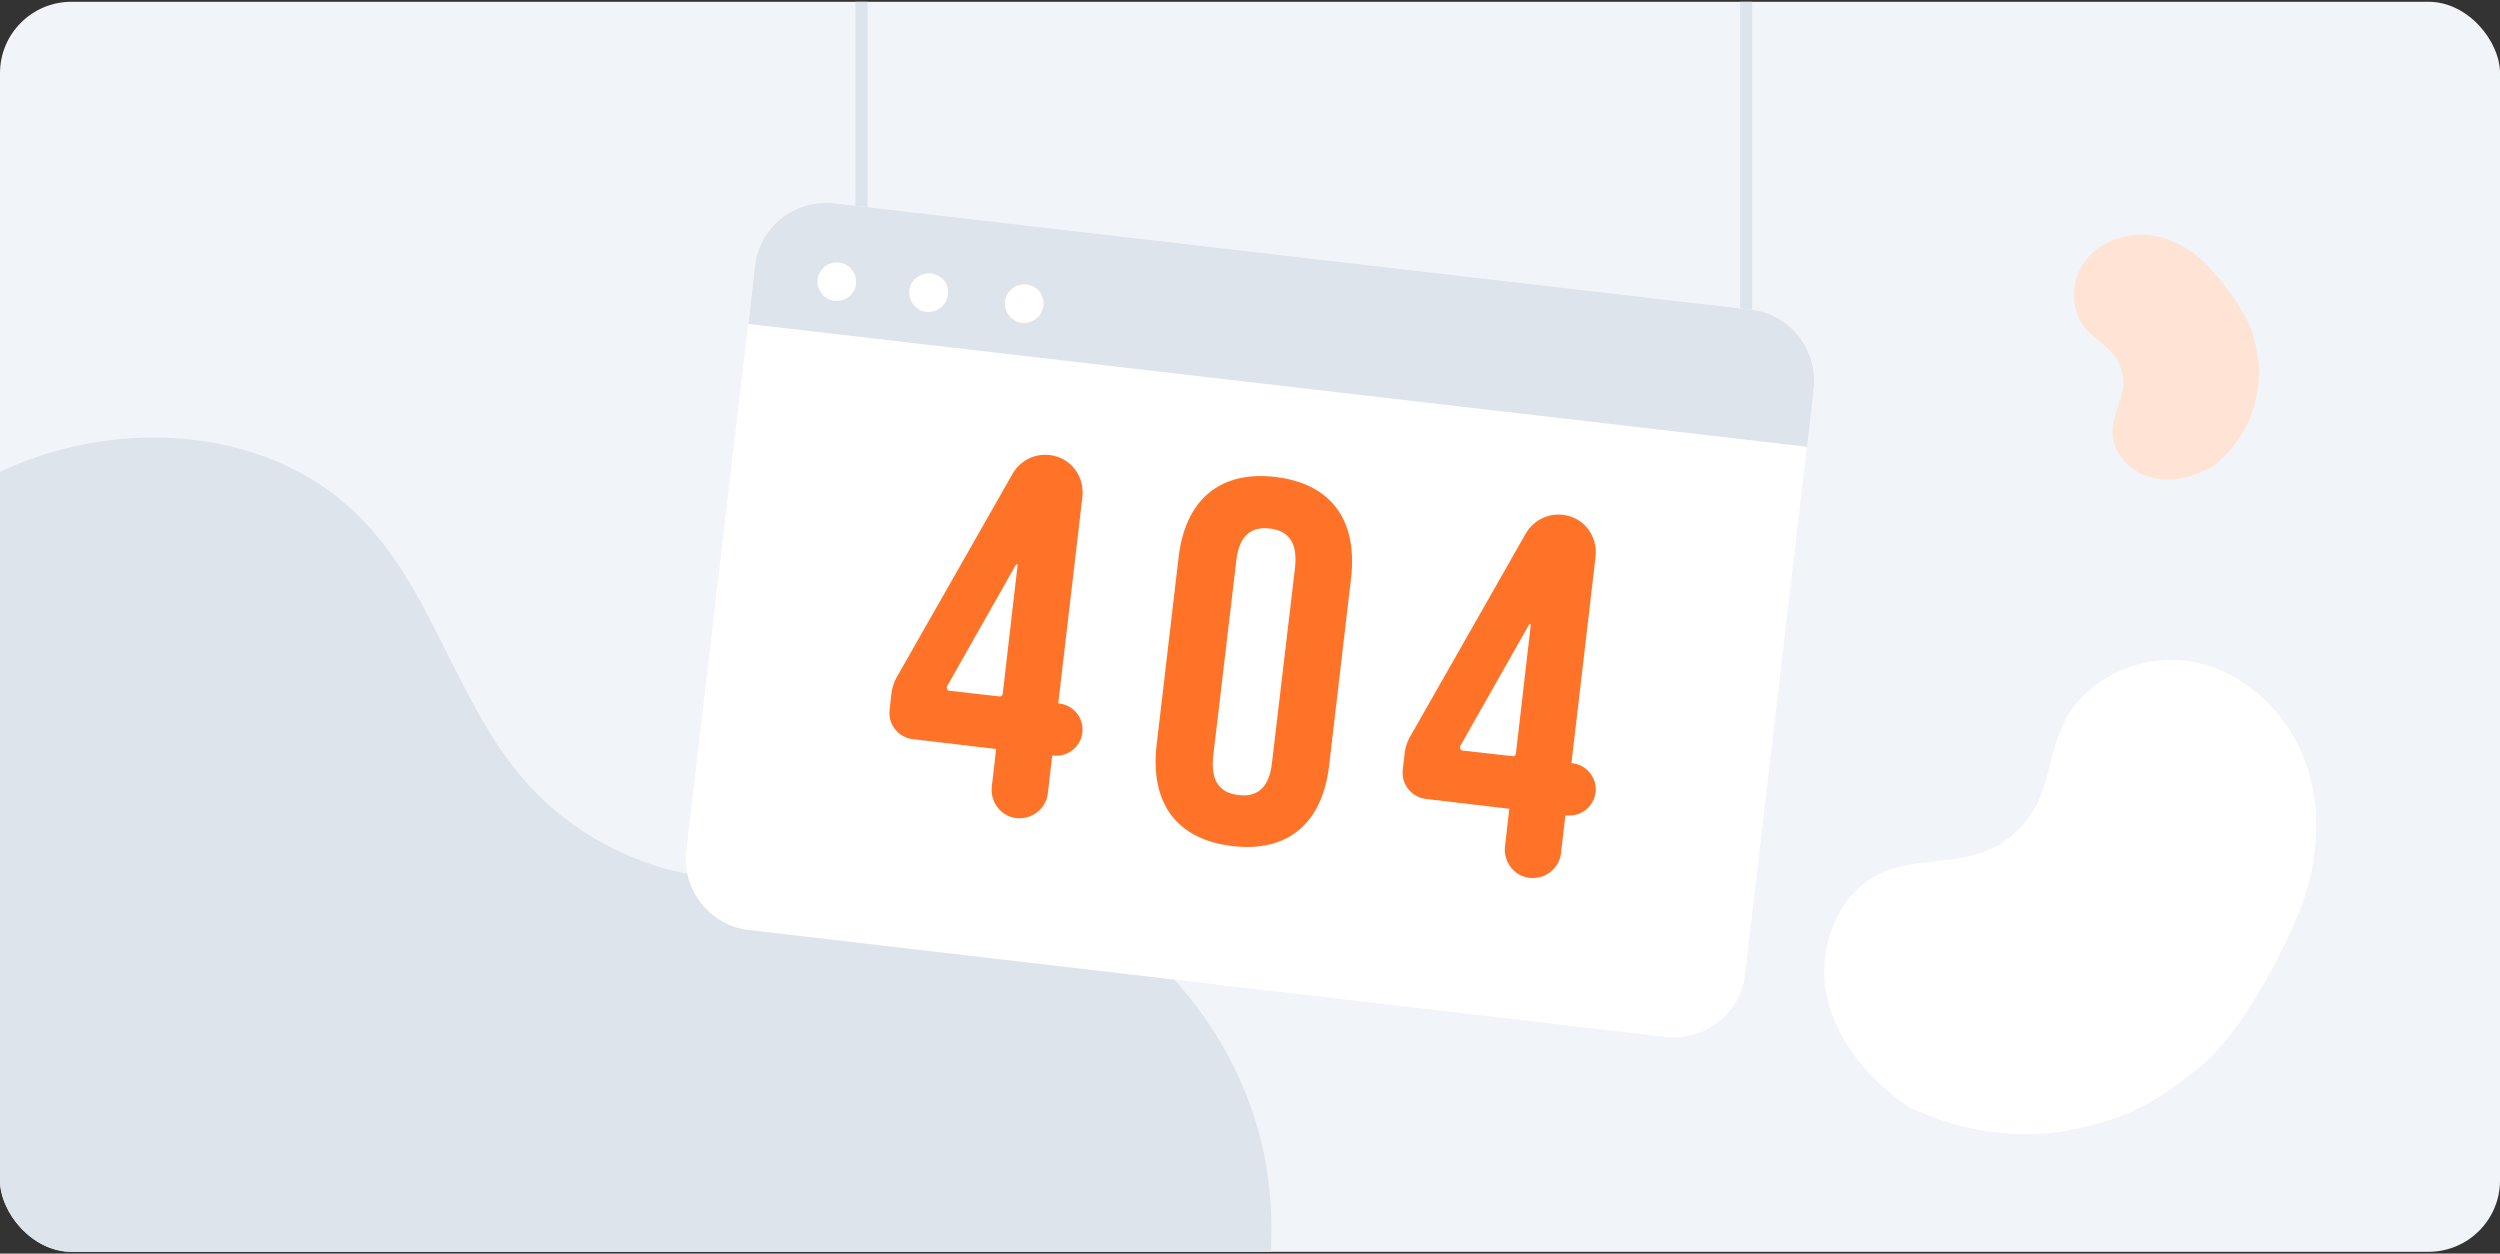 <svg width="700" height="351" viewBox="0 0 700 351" fill="none" xmlns="http://www.w3.org/2000/svg">
  <rect x="0" y="0" width="700" height="351" fill="#333333" stroke="none"/>
  <g clip-path="url(#clip0_5731_39961)">
    <rect y="0.5" width="700" height="350" rx="20" fill="#F1F4F8"/>
    <path d="M354.34 325.357C346.8 283.236 310.538 246.381 267.812 242.911C244.594 240.996 221.137 248.296 197.919 245.543C178.411 243.15 159.981 233.458 147.055 218.739C127.907 196.961 121.444 165.969 101.218 145.268C73.333 116.669 24.504 116.19 -9.485 137.25C-43.474 158.311 -64.059 196.243 -73.394 235.013L-73.753 246.86C-75.788 287.185 -65.256 333.973 -41.799 369.871C-18.102 406.248 -2.544 421.205 40.66 447.411C77.282 469.668 149.09 479.36 191.935 480.437C234.78 481.514 278.822 468.711 311.016 440.471C343.09 412.231 361.88 367.597 354.34 325.357Z" fill="#DEE4EC"/>
    <path d="M613.882 185.295C599.652 182.724 583.704 189.877 577.57 203.01C574.227 210.143 573.775 218.437 570.167 225.472C567.11 231.373 561.868 236.073 555.683 238.436C546.528 241.94 535.95 240.339 527.009 244.311C514.664 249.781 508.758 265.201 511.423 278.454C514.089 291.707 523.678 302.698 534.859 310.223L538.569 311.732C551.103 317.126 567.164 319.299 581.299 316.092C595.614 312.866 602.186 309.696 615.578 299.089C626.944 290.103 638.476 268.486 643.866 255.033C649.256 241.58 650.391 226.114 645.24 212.584C640.074 199.092 628.151 187.88 613.882 185.295Z" fill="white"/>
    <path d="M583.521 73.595C579.752 79.009 579.69 86.982 583.972 92.021C586.296 94.762 589.65 96.525 591.882 99.357C593.749 101.746 594.703 104.813 594.508 107.827C594.223 112.29 591.549 116.373 591.499 120.836C591.423 126.995 596.697 132.373 602.7 133.785C608.703 135.196 615.083 133.307 620.328 130.099L621.658 128.846C626.276 124.672 630.228 118.423 631.582 111.952C632.963 105.401 632.897 102.074 631.041 94.505C629.472 88.084 622.697 79.195 618.141 74.404C613.585 69.614 607.385 66.206 600.795 65.772C594.218 65.352 587.303 68.168 583.521 73.595Z" fill="#FFE3D4"/>
    <g clip-path="url(#clip1_5731_39961)">
      <path d="M242.924 -186.5H239.539V65.054H242.924V-186.5Z" fill="#DEE4EC"/>
      <path d="M490.615 -186.5H487.23V103.754H490.615V-186.5Z" fill="#DEE4EC"/>
      <path d="M490.308 86.708L233.539 56.914C222.616 55.686 212.616 63.518 211.385 74.422L192.154 238.285C190.924 249.189 198.77 259.171 209.693 260.4L466.462 290.347C477.385 291.575 487.385 283.743 488.616 272.839L507.847 108.822C509.231 97.919 501.385 88.09 490.308 86.708Z" fill="white"/>
      <path d="M506.001 125.101L507.847 108.822C509.078 97.919 501.231 87.936 490.308 86.708L233.539 56.914C222.616 55.686 212.616 63.518 211.385 74.422L209.539 90.701L506.001 125.101Z" fill="#DEE4EC"/>
      <path d="M250.923 189.909L283.539 132.626C285.693 128.941 289.693 126.944 293.846 127.405C299.693 128.019 303.693 133.241 303.077 139.076L296.308 196.974H296.616C300.616 197.434 303.539 201.12 303.077 205.113C302.616 209.106 298.923 212.024 294.923 211.563H294.616L293.385 222.16C292.923 226.46 288.923 229.531 284.616 229.071C280.308 228.61 277.231 224.617 277.693 220.317L278.923 209.72L255.539 206.956C251.539 206.495 248.616 202.809 249.077 198.817L249.693 193.441C250 192.213 250.308 190.984 250.923 189.909ZM280.77 194.209L284.923 158.273C284.923 157.966 284.616 157.966 284.462 158.12L265.231 192.059C264.923 192.674 265.231 193.441 266 193.441L279.693 194.977C280.308 195.131 280.77 194.67 280.77 194.209Z" fill="#FF7328"/>
      <path d="M394.615 206.649L427.23 149.366C429.384 145.68 433.384 143.684 437.538 144.145C443.384 144.759 447.384 149.98 446.769 155.816L439.999 213.713H440.307C444.307 214.174 447.23 217.86 446.769 221.853C446.307 225.846 442.615 228.764 438.615 228.303H438.307L437.076 238.9C436.615 243.2 432.615 246.271 428.307 245.81C423.999 245.35 420.923 241.357 421.384 237.057L422.615 226.46L399.23 223.696C395.23 223.235 392.307 219.549 392.769 215.556L393.384 210.181C393.692 208.953 393.999 207.724 394.615 206.649ZM424.461 210.949L428.615 175.013C428.615 174.706 428.307 174.706 428.153 174.859L408.923 208.799C408.615 209.413 408.923 210.181 409.692 210.181L423.384 211.717C423.999 211.871 424.461 211.41 424.461 210.949Z" fill="#FF7328"/>
      <path d="M330 156.123C331.846 139.998 341.539 131.705 357.077 133.547C372.769 135.39 380.154 145.68 378.308 161.805L372.154 214.327C370.308 230.453 360.615 238.746 345.077 236.903C329.385 235.06 322 224.77 323.846 208.645L330 156.123ZM339.692 211.717C338.923 218.934 341.692 222.006 346.769 222.62C351.846 223.235 355.385 220.777 356.154 213.559L362.615 158.887C363.385 151.669 360.615 148.598 355.539 147.983C350.462 147.369 346.923 149.826 346.154 157.044L339.692 211.717Z" fill="#FF7328"/>
      <path d="M239.693 79.49C239.385 82.408 236.616 84.558 233.693 84.251C230.77 83.943 228.616 81.179 228.924 78.261C229.231 75.343 232.001 73.193 234.924 73.5C237.847 73.808 240.001 76.572 239.693 79.49Z" fill="white"/>
      <path d="M265.384 82.561C265.077 85.479 262.308 87.629 259.384 87.322C256.461 87.015 254.308 84.25 254.615 81.332C254.923 78.415 257.692 76.265 260.615 76.572C263.692 76.879 265.846 79.49 265.384 82.561Z" fill="white"/>
      <path d="M292.154 85.633C291.846 88.551 289.077 90.701 286.154 90.394C283.231 90.087 281.077 87.322 281.385 84.404C281.692 81.486 284.462 79.336 287.385 79.644C290.462 79.951 292.462 82.715 292.154 85.633Z" fill="white"/>
    </g>
  </g>
  <defs>
    <clipPath id="clip0_5731_39961">
      <rect y="0.5" width="700" height="350" rx="20" fill="white"/>
    </clipPath>
    <clipPath id="clip1_5731_39961">
      <rect width="316" height="477" fill="white" transform="translate(192 -186.5)"/>
    </clipPath>
  </defs>
</svg>
